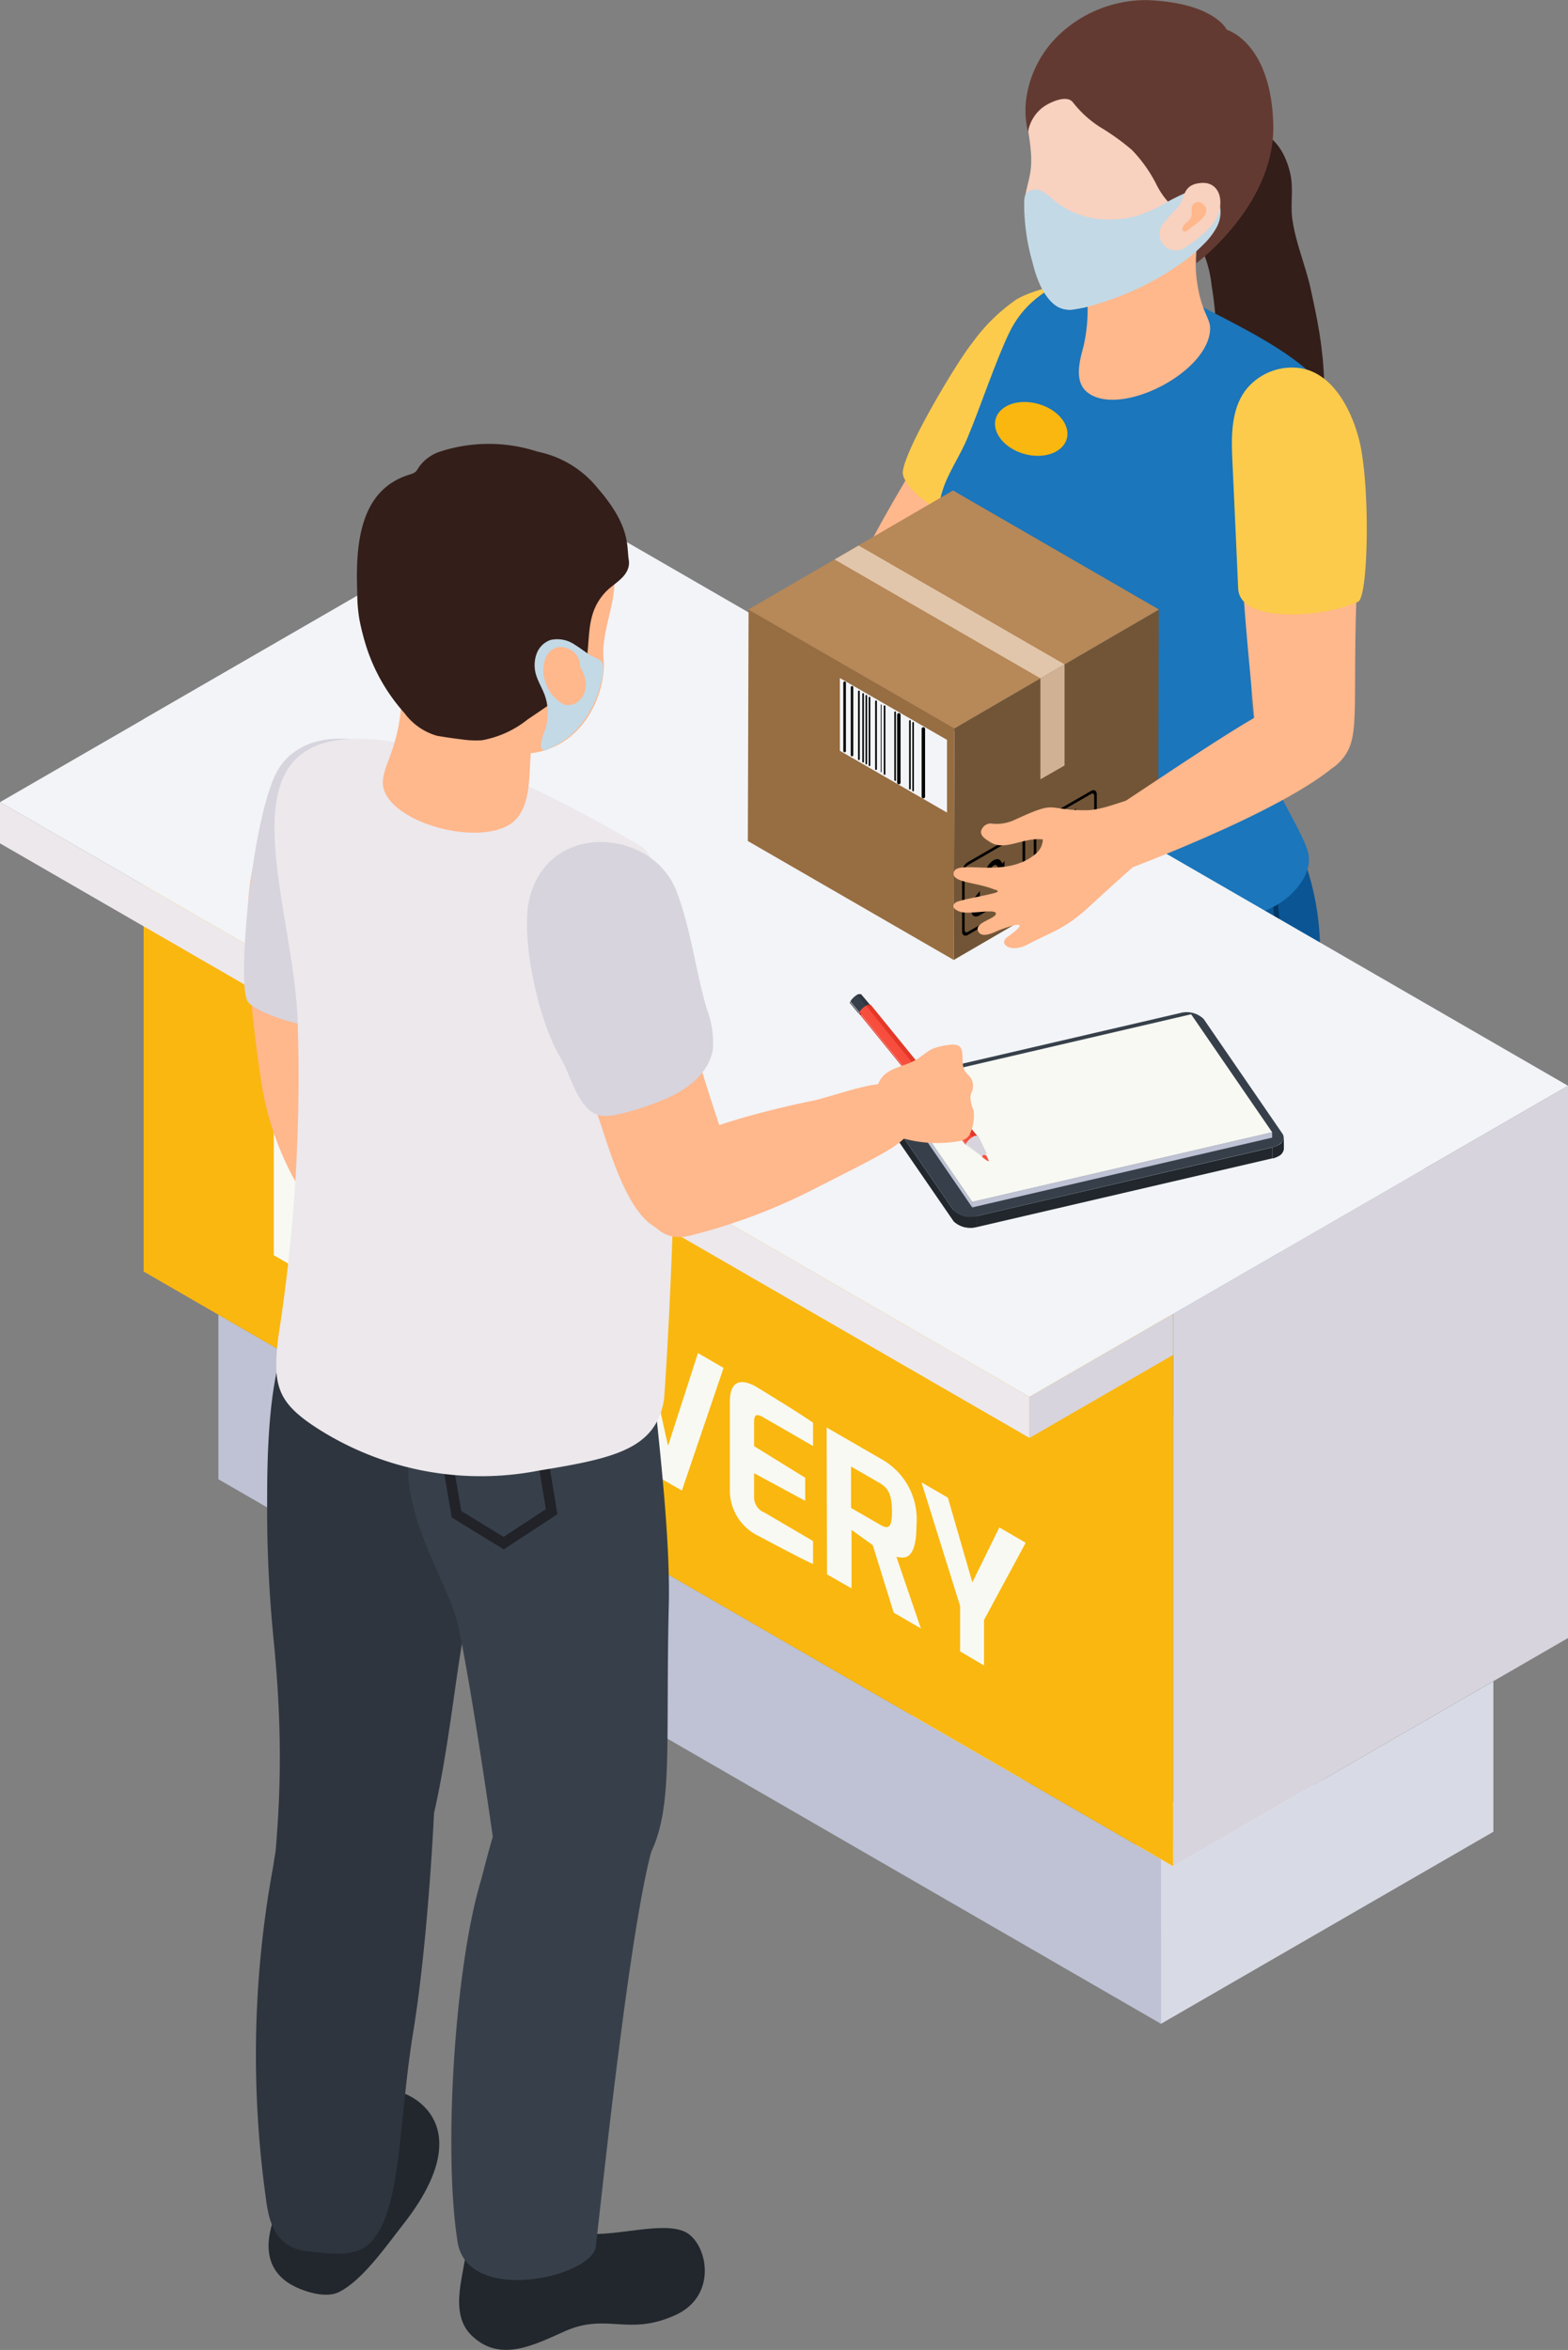 <?xml version="1.0" encoding="UTF-8"?> <svg xmlns="http://www.w3.org/2000/svg" xmlns:xlink="http://www.w3.org/1999/xlink" id="Layer_1" data-name="Layer 1" viewBox="0 0 127.94 191.65"><rect x="0" y="0" width="127.94" height="191.65" fill="#808080" stroke="none"/><defs><style>.cls-1{fill:#21272d;}.cls-2{fill:#ffb78c;}.cls-3{fill:#331e19;}.cls-4{fill:#fccb4b;}.cls-5{fill:#adabc0;}.cls-6{fill:#f0eff8;}.cls-7{fill:#dadada;}.cls-8{fill:#003766;}.cls-9{fill:#0b5594;}.cls-10{fill:#1b76bb;}.cls-11{fill:#f8d1bf;}.cls-12{fill:#633a31;}.cls-13{fill:#c3d9e6;}.cls-14{fill:#f9b710;}.cls-15{fill:#d8dbe5;}.cls-16{fill:#bec2d4;}.cls-17{fill:#f2f4f7;}.cls-18{fill:#d7d4dd;}.cls-19{fill:#fab70f;}.cls-20{fill:#ece8ec;}.cls-21{isolation:isolate;}.cls-22{fill:#725537;}.cls-23{fill:#976d42;}.cls-24{fill:#b78858;}.cls-25{fill:#e1c6ab;}.cls-26{fill:#d0b193;}.cls-27{clip-path:url(#clip-path);}.cls-28{clip-path:url(#clip-path-2);}.cls-29{clip-path:url(#clip-path-3);}.cls-30{fill:#37404a;}.cls-31{fill:#f8f9f3;}.cls-32{fill:#2e353e;}.cls-33{fill:#232323;}.cls-34{fill:#e43727;}.cls-35{fill:#f74e3e;}.cls-36{fill:#eadcd3;}.cls-37{fill:#222229;}</style><clipPath id="clip-path" transform="translate(-657.66 -234.32)"><path class="cls-1" d="M728.91,323.34v.89a.55.55,0,0,0,.1.32v-.9A.56.56,0,0,1,728.91,323.34Z"></path></clipPath><clipPath id="clip-path-2" transform="translate(-657.66 -234.32)"><path class="cls-1" d="M762.41,328v-.9a.73.73,0,0,1-.43.61,1.74,1.74,0,0,1-.5.19v.9a1.74,1.74,0,0,0,.5-.19A.75.75,0,0,0,762.41,328Z"></path></clipPath><clipPath id="clip-path-3" transform="translate(-657.66 -234.32)"><path class="cls-1" d="M735.45,333v.9a2,2,0,0,0,1.93.48v-.9A2,2,0,0,1,735.45,333Z"></path></clipPath></defs><path class="cls-2" d="M728.48,279c1.56-3.17,5.44-9.43,7.23-12.47,1.58-2.69,2.29-4.3,5.65-4a6.24,6.24,0,0,1,3.39,1.15,3.44,3.44,0,0,1,1.36,2.53c0,1.12-1,2.14-1.6,3-7.15,10.75-7.37,12.82-10.09,13.24C731.43,283,727.15,281.77,728.48,279Z" transform="translate(-657.66 -234.32)"></path><path class="cls-3" d="M756.5,245.78a3.85,3.85,0,0,1,3.24-.93c1.68.3,2.66,1.6,3.14,3.38.4,1.46,0,2.81.27,4.23.28,1.73,1,3.49,1.41,5.22.31,1.42.62,2.84.83,4.28a31.14,31.14,0,0,1-2,16.36,3.65,3.65,0,0,1-1,1.54.94.94,0,0,1-.47.2c-.49,0-.81-.48-1-.93a49.26,49.26,0,0,1-3.79-15c-.19-2.17-.24-4.37-.61-6.53a9.42,9.42,0,0,0-.86-3.09,4.88,4.88,0,0,1-1-2.2,10.64,10.64,0,0,1,.48-4.35A4.9,4.9,0,0,1,756.5,245.78Z" transform="translate(-657.66 -234.32)"></path><path class="cls-4" d="M745.17,257.74c-1.08-.48-3.78.51-4.57,1a14.74,14.74,0,0,0-3.62,3.56c-1.2,1.47-5.56,8.74-5.66,10.55,0,.62.78,1.45,1.17,1.81a12,12,0,0,0,4.8,2.54,5.52,5.52,0,0,0,2.36,0c2.68-.39,3.75-4.84,5.13-6.85.65-.95,1.53-1.77,2.26-2.67a7.9,7.9,0,0,0,.86-1.22,4.68,4.68,0,0,0,.36-2.86,9.28,9.28,0,0,0-1-2.74,20.27,20.27,0,0,0-1.81-2.86A.8.8,0,0,0,745.17,257.74Z" transform="translate(-657.66 -234.32)"></path><path class="cls-5" d="M764.54,375.78c-.35.66.07,4-.59,4.43-.34.21-.73.35-1.08.54a4.57,4.57,0,0,0-1.53,1.56,18.06,18.06,0,0,0-1,2,31.1,31.1,0,0,1-1.91,3.44,6,6,0,0,1-1.14,1.5c-.4.3-9.11-1.5-9.15-1.59-2.28,4,5.57,6.11,9.12,2.54,4.15-4.17,3.54-4.82,4.58-6.05,1.6-1.88,3-2.41,3.54-3.86A4.22,4.22,0,0,0,764.54,375.78Z" transform="translate(-657.66 -234.32)"></path><path class="cls-6" d="M749.73,389c1.41.61.45,2.7,4.11,1.89a8.19,8.19,0,0,0,5.65-4.18c.48-1,1.13-1.81,1.66-2.81.9-1.72,2.74-2.56,3.8-4.13,1.16-1.73-.25-4.41-1.83-5.39a4.77,4.77,0,0,0-1.92-.62,5.74,5.74,0,0,0-3.3.47,4.11,4.11,0,0,0-2,2.68,16.37,16.37,0,0,1-2.06,3.76,40.6,40.6,0,0,1-4,4.59,12.26,12.26,0,0,0-1.17,1.42,5.46,5.46,0,0,0-.54,1.05C747.81,389.26,748.9,388.63,749.73,389Z" transform="translate(-657.66 -234.32)"></path><path class="cls-7" d="M761.46,378.77c-2.84,2.25-2.63,3.23-4.13,5.08a3,3,0,0,1-3.78.84,1.4,1.4,0,0,1-.55-.4,1.67,1.67,0,0,1-.28-1c0-.95.53-1.21,1.57-2.78a22.94,22.94,0,0,0,2-3.69c.35-.82,1.16-.44,1.75-.49s1.28-.65,2-.66l.73,0C761.21,377,761.93,377.36,761.46,378.77Z" transform="translate(-657.66 -234.32)"></path><path class="cls-5" d="M750,372.33c-.62.43-1.78,3.59-2.56,3.66-.41,0-.81,0-1.21,0a4.57,4.57,0,0,0-2.08.68,18.78,18.78,0,0,0-1.79,1.28,31.14,31.14,0,0,1-3.29,2.17,5.64,5.64,0,0,1-1.7.8c-.49.09-6.89-5.49-6.88-5.58-3.88,2.53,1.63,7.94,6.42,6.41,5.6-1.78,5.37-2.64,6.86-3.25,2.28-.93,3.8-.74,4.91-1.8A4.17,4.17,0,0,0,750,372.33Z" transform="translate(-657.66 -234.32)"></path><path class="cls-6" d="M730.79,377.23c1,1.19-.85,2.59,2.77,3.57a8.23,8.23,0,0,0,6.94-1.1c.9-.68,1.84-1.09,2.78-1.74,1.59-1.1,3.61-1,5.27-1.91,1.82-1,1.82-4,.87-5.62A4.87,4.87,0,0,0,748,369a5.75,5.75,0,0,0-3.15-1.11,4.13,4.13,0,0,0-3,1.45,16.81,16.81,0,0,1-3.56,2.39,40,40,0,0,1-5.67,2.23,11.91,11.91,0,0,0-1.69.72,5,5,0,0,0-1,.68C729,376.57,730.22,376.52,730.79,377.23Z" transform="translate(-657.66 -234.32)"></path><path class="cls-7" d="M745.91,373.56c-3.55.69-3.82,1.66-6,2.61a3,3,0,0,1-3.75-1,1.51,1.51,0,0,1-.3-.61,1.75,1.75,0,0,1,.19-1c.45-.85,1-.84,2.68-1.75a23.22,23.22,0,0,0,3.46-2.36c.69-.57,1.23.14,1.78.37s1.44,0,2.09.34l.65.32C746.51,371.88,747,372.53,745.91,373.56Z" transform="translate(-657.66 -234.32)"></path><path class="cls-8" d="M737.26,337.69c.53,2.49,1,8,5.29,6.85,2.09-.56,5.73-4.27,6.05-8.84.17-2.46,0-6,.15-8.43.27-5.11-2.54-22-2.54-22s-9.47-3.26-9.89-2.26a22,22,0,0,0-1.19,5.67C733.68,318.76,735.3,328.57,737.26,337.69Z" transform="translate(-657.66 -234.32)"></path><path class="cls-8" d="M737,336.26c.49,5.57,1.51,5.78,2.53,11.27,3.17,17-.77,23.32,2.36,25.72a7,7,0,0,0,5.94.75c2.77-.95,2.42-1.73,2.72-5.18.62-7.13,4-18.57-2.21-31.64-.45-.95-1.1-2-2.17-2.15Z" transform="translate(-657.66 -234.32)"></path><path class="cls-9" d="M761.36,300.23a21.36,21.36,0,0,0-7.45-3.79c-4-1.17-8.71-1.41-11.9,1.34-1.18,1-1.1,3.3-1.16,4.75a21.92,21.92,0,0,0,.9,6,23,23,0,0,0,.84,2.83c.83,2.14,2.27,4,3.18,6.11s1.1,4.33,1.66,6.52c2.15,8.29-.17,1.7,2.85,16.66a20.15,20.15,0,0,0,2.83,6c1.28,2.08,2.5,3.21,4.59,2.84a5.73,5.73,0,0,0,3-2.2,8.72,8.72,0,0,0,.61-2.06,18,18,0,0,0,.58-4.38c.15-9,2.78-17.64,3.36-26.57a22.21,22.21,0,0,0-1.5-10.68A9.55,9.55,0,0,0,761.36,300.23Z" transform="translate(-657.66 -234.32)"></path><path class="cls-8" d="M757.06,315a6.9,6.9,0,0,1-2.82-.62,9.19,9.19,0,0,1-4-3.82.19.19,0,0,1,.34-.19A8.76,8.76,0,0,0,754.4,314a6,6,0,0,0,5.15,0,.2.2,0,0,1,.26.08.2.2,0,0,1-.09.27A5.84,5.84,0,0,1,757.06,315Z" transform="translate(-657.66 -234.32)"></path><path class="cls-9" d="M750.22,338.82c.1,0,.67,3.22.77,3.56,1.14,4,2.52,7.19,3.26,10.43,2.94,13,.67,20.55,1.5,23.49.7,2.49,4.27,3.53,6.24,3.22,3-.49,3.39-1.42,4.1-8.93.56-5.93,3.06-16.43-4-29.84-.49-.92-.54.22-1.58.1Z" transform="translate(-657.66 -234.32)"></path><path class="cls-8" d="M761.76,378.93h-.06a.19.19,0,0,1-.12-.25c2.62-7.2,2.61-21.87,1.5-25.74a32.2,32.2,0,0,0-1.59-4.11c-1.9-4.24-3.86-8.63-1.15-20.89,1.2-5.42,2-14.23,1.07-20.77a.19.19,0,0,1,.17-.22.19.19,0,0,1,.22.16c1,6.59.12,15.46-1.08,20.92-2.68,12.13-.75,16.46,1.12,20.64a30.55,30.55,0,0,1,1.61,4.16c1.13,3.91,1.14,18.72-1.51,26A.18.18,0,0,1,761.76,378.93Z" transform="translate(-657.66 -234.32)"></path><path class="cls-10" d="M760.17,294.13c.85,4.08,4.19,8.38,4.29,10.13.1,1.53-1.25,3.11-2.75,3.94-5.05,2.82-25.1,3.6-27.34-3.11-.75-2.23.49-4.45,1.71-9.71.66-2.85,1.16-5.94.37-8.85-1.18-4.35-3.35-7.7-1.85-12.31.47-1.43,1.42-2.77,2-4.19,1-2.36,2.31-6.31,3.42-8.6,2.11-4.37,7.72-6.21,13.52-3.22,6.08,3.14,9.79,4.82,12.48,8,3.05,3.65.58,7.31-.41,9.55C763.87,279.78,758.16,284.39,760.17,294.13Z" transform="translate(-657.66 -234.32)"></path><path class="cls-2" d="M756.4,261.08c0,3.58-7.35,7.32-10,5.25-1.13-.87-.65-2.59-.33-3.77a13.13,13.13,0,0,0,.32-3.48,33.58,33.58,0,0,1,.09-4.6,4.74,4.74,0,0,1,3.25-4.07,19.21,19.21,0,0,1,5.24-1c.5,0,1.92-.11,2,.63,0,.33-.3.71-.47,1a5.62,5.62,0,0,0-.73,1.34,10.89,10.89,0,0,0-.43,5C755.69,259.74,756.4,260.27,756.4,261.08Z" transform="translate(-657.66 -234.32)"></path><path class="cls-11" d="M753.76,255.94c.8-.61.79-.67,2.1-3.07.17-.32.43-.54.62-.86,2.24-3.73,2.44-8.86-.57-12.34a8.89,8.89,0,0,0-8.65-2.87,13,13,0,0,0-2.38.91,6.11,6.11,0,0,0-1.83,1.22,6.33,6.33,0,0,0-.83,1.21,6.75,6.75,0,0,0-.66,1.54c-.55,2.09.43,4.25.21,6.37-.1,1-.5,1.95-.54,3a17.87,17.87,0,0,0,.85,4.68c.31,1.26.72,2.87,1.83,3.57a2.07,2.07,0,0,0,1.5.22C748.11,259.18,752.6,256.83,753.76,255.94Z" transform="translate(-657.66 -234.32)"></path><path class="cls-12" d="M761.55,244.43c-.19-6.67-3.79-7.68-3.79-7.68s-1-2.2-6.48-2.42a10.31,10.31,0,0,0-7.28,2.9,8.91,8.91,0,0,0-2.56,4.85,7.48,7.48,0,0,0,.1,3,3.2,3.2,0,0,1,1.2-2c.52-.39,1.94-1.08,2.46-.42a8.86,8.86,0,0,0,2.18,2,19.16,19.16,0,0,1,2.64,1.89,11.58,11.58,0,0,1,1.94,2.7,6.49,6.49,0,0,0,1.47,2c.37.28,2.16-.77,2.76-.94a.45.45,0,0,1,.5.12c.31.42-1,1.06-1.25,1.22a9,9,0,0,1,0,2,10.7,10.7,0,0,0-.17,2.14S761.75,251,761.55,244.43Z" transform="translate(-657.66 -234.32)"></path><path class="cls-13" d="M741.23,251.06a17.18,17.18,0,0,0,.68,4.67c.31,1.27.89,2.88,2,3.58a2.07,2.07,0,0,0,1.5.22,10.22,10.22,0,0,0,1.55-.35,23.52,23.52,0,0,0,6.83-3.21,13.6,13.6,0,0,0,2-1.65,6,6,0,0,0,1.13-1.44,2.63,2.63,0,0,0,.28-1.78,1.74,1.74,0,0,0-2.19-1.31c-.69.28-1.37.6-2,.94a13.16,13.16,0,0,1-2.46,1.16,8.61,8.61,0,0,1-3.11.3,6.94,6.94,0,0,1-3.76-1.51,5.49,5.49,0,0,0-1-.77,1.17,1.17,0,0,0-1.06,0C741.18,250.11,741.24,250.69,741.23,251.06Zm12.14.91a1.24,1.24,0,0,1,1.67-.83l.33,0a1.07,1.07,0,0,1,.81.73,1.21,1.21,0,0,1-.35,1.15,1.63,1.63,0,0,1-2,.53A1.41,1.41,0,0,1,753.37,252Z" transform="translate(-657.66 -234.32)"></path><path class="cls-11" d="M755.73,249.24c1.59-.09,2,1.89.85,3.41a10.19,10.19,0,0,1-2.47,2,1.35,1.35,0,0,1-1.62-2,19.44,19.44,0,0,1,1.35-1.51C754.37,250.44,754.13,249.32,755.73,249.24Z" transform="translate(-657.66 -234.32)"></path><path class="cls-2" d="M754.88,252.85c.19-.16,2-1.21.79-2a.54.54,0,0,0-.78.45c0,.19,0,.38,0,.57a.93.93,0,0,1-.13.31c-.16.26-.71.51-.61.89S754.77,252.94,754.88,252.85Z" transform="translate(-657.66 -234.32)"></path><path class="cls-14" d="M738.9,268.48c-.31,1.13.73,2.41,2.33,2.86s3.15-.1,3.47-1.23-.72-2.4-2.33-2.85S739.22,267.36,738.9,268.48Z" transform="translate(-657.66 -234.32)"></path><polygon class="cls-15" points="121.85 149.39 94.73 165.05 94.73 151.63 95.72 152.2 121.85 137.12 121.85 149.39"></polygon><polygon class="cls-16" points="94.73 165.05 17.82 120.64 17.82 107.22 94.73 151.63 94.73 165.05"></polygon><polygon class="cls-17" points="43.94 40.05 127.94 88.55 95.72 107.15 11.72 58.65 43.94 40.05"></polygon><polygon class="cls-18" points="127.94 88.55 127.94 133.59 95.72 152.2 95.72 107.15 127.94 88.55"></polygon><polygon class="cls-19" points="95.72 107.15 95.72 152.2 11.72 103.7 11.72 58.65 95.72 107.15"></polygon><polygon class="cls-17" points="32.22 46.81 116.22 95.31 84 113.92 0 65.42 32.22 46.81"></polygon><polygon class="cls-18" points="95.72 107.15 95.72 110.5 84 117.27 84 113.92 95.72 107.15"></polygon><polygon class="cls-20" points="84 113.92 84 117.27 0 68.78 0 65.42 84 113.92"></polygon><g class="cls-21"><polygon class="cls-22" points="94.55 49.71 94.5 68.59 77.82 78.29 77.87 59.4 94.55 49.71"></polygon><path d="M738,306.38l-.31,0,.45-1.17a1.44,1.44,0,0,1,.58-.73c.25-.14.47-.12.59.05l.19.28-.31.39-.19-.28c-.06-.08-.16-.09-.28,0a.77.77,0,0,0-.27.34Z" transform="translate(-657.66 -234.32)"></path><polygon points="81.96 70.21 81.96 71.03 81.34 70.98 81.96 70.21"></polygon><path d="M738.49,308.45l-.9.52c-.25.14-.47.12-.59-.05a.87.87,0,0,1,0-.78l.2-.51.31,0-.2.51a.44.44,0,0,0,0,.36c.06.09.16.09.28,0l.9-.53Z" transform="translate(-657.66 -234.32)"></path><polygon points="79.33 73.44 79.95 72.67 79.95 73.49 79.33 73.44"></polygon><path d="M739.88,307.65l-.39.23v-.42l.39-.23a.63.63,0,0,0,.27-.34.38.38,0,0,0,0-.36l-.45-.65.31-.38.45.64a.82.82,0,0,1,0,.78A1.44,1.44,0,0,1,739.88,307.65Z" transform="translate(-657.66 -234.32)"></path><polygon points="81.93 73.7 81.31 73.65 81.93 72.88 81.93 73.7"></polygon><path d="M740.84,308.14l-4.21,2.43c-.26.15-.47,0-.47-.27v-4.86a1,1,0,0,1,.47-.81l4.21-2.43c.26-.15.47,0,.47.27v4.86A1,1,0,0,1,740.84,308.14Zm-4.21-3.26a.55.55,0,0,0-.26.43v4.87c0,.16.12.22.26.14l4.21-2.43a.54.54,0,0,0,.25-.43v-4.87c0-.16-.11-.22-.25-.14Z" transform="translate(-657.66 -234.32)"></path><path d="M743.7,301.3v1.53c0,.56.39.79.88.51a2,2,0,0,0,.88-1.53v-1.53Z" transform="translate(-657.66 -234.32)"></path><polygon points="87.04 70.73 86.8 70.86 86.8 68.13 87.04 68 87.04 70.73"></polygon><polygon points="87.48 70.59 86.36 71.23 86.36 71.01 87.48 70.36 87.48 70.59"></polygon><path d="M746.69,304.77l-4.22,2.43c-.25.15-.46,0-.46-.27v-4.87a1,1,0,0,1,.46-.81l4.22-2.43c.25-.15.46,0,.46.27V304A1.06,1.06,0,0,1,746.69,304.77Zm-4.22-3.27a.56.56,0,0,0-.25.44v4.86c0,.16.11.23.25.15l4.22-2.43a.59.59,0,0,0,.25-.44v-4.86c0-.16-.12-.23-.25-.15Z" transform="translate(-657.66 -234.32)"></path><polygon class="cls-23" points="77.87 59.4 77.82 78.29 61.02 68.59 61.08 49.71 77.87 59.4"></polygon><polygon class="cls-17" points="77.27 66.27 68.53 61.23 68.53 55.3 77.27 60.34 77.27 66.27"></polygon><path d="M729.53,297.3a0,0,0,0,1,0,0v-5.52a0,0,0,0,1,.06,0v5.52A0,0,0,0,1,729.53,297.3Zm-.17-.1a0,0,0,0,1,0,0v-5.52a0,0,0,0,1,0,0,0,0,0,0,1,0,0v5.52A0,0,0,0,1,729.36,297.2Z" transform="translate(-657.66 -234.32)"></path><path d="M729.83,297.51a.06.06,0,0,1-.06-.06v-5.53s0-.07.06-.07a.07.07,0,0,1,.07.07v5.53A.07.07,0,0,1,729.83,297.51Z" transform="translate(-657.66 -234.32)"></path><path d="M730.39,297.8a0,0,0,0,1,0,0v-5.52a0,0,0,0,1,0,0s0,0,0,0v5.52A0,0,0,0,1,730.39,297.8Zm-.26-.15a0,0,0,0,1,0,0V292.1a0,0,0,0,1,0,0s0,0,0,0v5.52A0,0,0,0,1,730.13,297.65Z" transform="translate(-657.66 -234.32)"></path><path d="M730.7,298a.07.07,0,0,1-.07-.06v-5.53a.07.07,0,0,1,.07-.07.07.07,0,0,1,.06.07V298A.06.06,0,0,1,730.7,298Z" transform="translate(-657.66 -234.32)"></path><path d="M731,298.28a.14.14,0,0,1-.14-.13v-5.53a.14.14,0,0,1,.14-.14.14.14,0,0,1,.14.14v5.53A.13.13,0,0,1,731,298.28Z" transform="translate(-657.66 -234.32)"></path><path d="M731.52,298.45a0,0,0,0,1,0,0v-5.53a0,0,0,0,1,0,0l0,0v5.53A0,0,0,0,1,731.52,298.45Zm-.18-.1a0,0,0,0,1,0,0v-5.53a0,0,0,0,1,0,0,0,0,0,0,1,0,0v5.53A0,0,0,0,1,731.34,298.35Z" transform="translate(-657.66 -234.32)"></path><path d="M732.16,298.86a.07.07,0,0,1-.06-.07v-5.52a.07.07,0,0,1,.06-.07.07.07,0,0,1,.07.07v5.52A.07.07,0,0,1,732.16,298.86Zm-.25-.15a.07.07,0,0,1-.07-.07v-5.52a.07.07,0,0,1,.07-.07.07.07,0,0,1,.06.07v5.52A.07.07,0,0,1,731.91,298.71Z" transform="translate(-657.66 -234.32)"></path><path d="M732.73,299.15a0,0,0,0,1,0,0v-5.53a0,0,0,0,1,0,0l0,0v5.53A0,0,0,0,1,732.73,299.15Zm-.18-.1a0,0,0,0,1,0,0v-5.53l0,0a0,0,0,0,1,0,0V299A0,0,0,0,1,732.55,299.05Z" transform="translate(-657.66 -234.32)"></path><path d="M733,299.43a.14.14,0,0,1-.14-.14v-5.52a.14.14,0,0,1,.28,0v5.52A.14.14,0,0,1,733,299.43Z" transform="translate(-657.66 -234.32)"></path><path d="M734.54,300.2l0,0v-5.53a0,0,0,0,1,0,0,0,0,0,0,1,0,0v5.53A0,0,0,0,1,734.54,300.2Zm-.26-.15,0,0v-5.53a0,0,0,0,1,0,0,0,0,0,0,1,0,0V300A0,0,0,0,1,734.28,300.05Zm-.26-.15,0,0v-5.53a0,0,0,0,1,0,0,0,0,0,0,1,0,0v5.53A0,0,0,0,1,734,299.9Zm-.34-.2a0,0,0,0,1,0,0v-5.53a0,0,0,0,1,0,0,0,0,0,0,1,0,0v5.53A0,0,0,0,1,733.68,299.7Zm-.18-.1,0,0V294a0,0,0,0,1,0,0s0,0,0,0v5.53A0,0,0,0,1,733.5,299.6Zm-.17-.1a0,0,0,0,1,0,0v-5.53a0,0,0,0,1,0,0,0,0,0,0,1,0,0v5.53A0,0,0,0,1,733.33,299.5Z" transform="translate(-657.66 -234.32)"></path><path d="M726.57,295.67a.11.11,0,0,1-.1-.1V290a.1.1,0,0,1,.1-.1.1.1,0,0,1,.11.1v5.53A.11.11,0,0,1,726.57,295.67Z" transform="translate(-657.66 -234.32)"></path><path d="M726.83,295.75l0,0v-5.53a0,0,0,0,1,0,0,0,0,0,0,1,0,0v5.53A0,0,0,0,1,726.83,295.75Z" transform="translate(-657.66 -234.32)"></path><path d="M727.18,296a.1.1,0,0,1-.1-.1v-5.53a.1.1,0,0,1,.2,0v5.53A.1.1,0,0,1,727.18,296Z" transform="translate(-657.66 -234.32)"></path><path d="M727.52,296.15l0,0v-5.53a0,0,0,0,1,0,0s0,0,0,0v5.53A0,0,0,0,1,727.52,296.15Z" transform="translate(-657.66 -234.32)"></path><path d="M729.14,297.11a.07.07,0,0,1-.07-.06v-5.53a.07.07,0,0,1,.14,0v5.53A.07.07,0,0,1,729.14,297.11Zm-.54-.31a.06.06,0,0,1-.06-.06v-5.53a.06.06,0,0,1,.06-.06.07.07,0,0,1,.07.06v5.53S728.64,296.8,728.6,296.8Zm-.25-.14a.07.07,0,0,1-.07-.07v-5.53a.07.07,0,0,1,.07-.06.06.06,0,0,1,.06.06v5.53A.07.07,0,0,1,728.35,296.66Zm-.26-.15a.07.07,0,0,1-.07-.07v-5.53a.07.07,0,0,1,.07-.06.06.06,0,0,1,.06.06v5.53A.07.07,0,0,1,728.09,296.51Zm-.35-.2a.07.07,0,0,1-.07-.07v-5.53a.07.07,0,0,1,.14,0v5.53A.07.07,0,0,1,727.74,296.31Z" transform="translate(-657.66 -234.32)"></path><path d="M728.91,296.94a0,0,0,0,1,0,0v-5.52a0,0,0,0,1,0,0,0,0,0,0,1,0,0v5.52A0,0,0,0,1,728.91,296.94Z" transform="translate(-657.66 -234.32)"></path><polygon class="cls-24" points="94.55 49.71 77.87 59.4 61.08 49.71 77.76 40.01 94.55 49.71"></polygon><polygon class="cls-24" points="94.55 49.71 86.86 54.18 84.89 55.32 77.87 59.4 61.08 49.71 68.1 45.63 70.06 44.49 77.76 40.01 94.55 49.71"></polygon></g><polygon class="cls-25" points="86.86 54.18 84.89 55.32 68.1 45.63 70.06 44.49 86.86 54.18"></polygon><polygon class="cls-26" points="86.86 54.18 86.86 62.43 84.89 63.56 84.89 55.32 86.86 54.18"></polygon><path class="cls-2" d="M748.14,305.78s14.43-5.19,18.86-9.37c1.06-1-2.5-2.2-3-3.93-.34-1.18-1-.5-2-.55-1.3-.07-14.72,9.38-15.73,9.75C744.8,302.22,748.14,305.78,748.14,305.78Z" transform="translate(-657.66 -234.32)"></path><path class="cls-2" d="M739.81,310.78c.21-.16.43-.31.63-.48,1-.83.07-.61-1.23-.13-.34.13-1.46.77-1.75.07s1.49-1,1.46-1.42-2.09.1-2.87-.13c-.38-.11-.9-.42-.39-.78.34-.23,3.39-.71,3.4-.87s-.24-.16-.28-.18c-1.49-.61-3.5-.55-3.3-1.39.28-1.12,4.23.59,6.69-1.52a1.58,1.58,0,0,0,.58-1.17c-1.6-.2-3.09,1-4.31.21-.29-.19-.79-.46-.73-.88a.82.82,0,0,1,.79-.63,3.49,3.49,0,0,0,2-.32c3.55-1.63,2.4-.76,5.74-.76,1.49,0,3-.82,4.51-1.08s1.49,1.12,1.57,2.23a2.71,2.71,0,0,1-.77,2.27c-.74.82,1.72-1.74-5.07,4.49-1.95,1.79-3,2-4.9,3C740.19,312.09,739.12,311.35,739.81,310.78Z" transform="translate(-657.66 -234.32)"></path><path class="cls-2" d="M760.14,294.41c-.3-3.52-.83-8.57-1.06-12.26-.46-7.59.16-7.84,1.49-9s3.6-1.41,5.75.5c2.34,2.09,2.25,4,2.12,6.83-.59,12.41.51,14.18-1.71,16.21C765.08,298.18,760.37,297.14,760.14,294.41Z" transform="translate(-657.66 -234.32)"></path><path class="cls-4" d="M759.32,266.11c-1.23,1.61-1.2,3.83-1.1,5.86.48,10.47.42,9.38.47,10.36.14,2.89,7.08,2.35,9.79,1.06.84-.4,1-9.59.07-13.23-.63-2.45-2.2-5.56-5-5.84A4.8,4.8,0,0,0,759.32,266.11Z" transform="translate(-657.66 -234.32)"></path><g class="cls-21"><g class="cls-21"><path class="cls-1" d="M728.91,323.34v.89a.55.55,0,0,0,.1.32v-.9A.56.56,0,0,1,728.91,323.34Z" transform="translate(-657.66 -234.32)"></path><g class="cls-27"><g class="cls-21"><path class="cls-1" d="M728.91,323.34v.89a.55.55,0,0,0,.1.32v-.9a.56.56,0,0,1-.11-.31Z" transform="translate(-657.66 -234.32)"></path></g></g></g><g class="cls-21"><path class="cls-1" d="M762.41,328v-.9a.73.73,0,0,1-.43.61,1.74,1.74,0,0,1-.5.19v.9a1.74,1.74,0,0,0,.5-.19A.75.75,0,0,0,762.41,328Z" transform="translate(-657.66 -234.32)"></path><g class="cls-28"><g class="cls-21"><path class="cls-1" d="M761.47,327.89v.9a1.74,1.74,0,0,0,.5-.19.75.75,0,0,0,.44-.61v-.9a.73.73,0,0,1-.43.61,1.74,1.74,0,0,1-.5.19Z" transform="translate(-657.66 -234.32)"></path></g></g></g><polygon class="cls-1" points="71.36 89.34 71.36 90.23 77.8 99.59 77.79 98.69 71.36 89.34"></polygon><polygon class="cls-1" points="79.72 99.17 79.72 100.07 103.81 94.47 103.81 93.58 79.72 99.17"></polygon><g class="cls-21"><path class="cls-1" d="M735.45,333v.9a2,2,0,0,0,1.93.48v-.9A2,2,0,0,1,735.45,333Z" transform="translate(-657.66 -234.32)"></path><g class="cls-29"><g class="cls-21"><path class="cls-1" d="M735.45,333v.9h0V333Z" transform="translate(-657.66 -234.32)"></path><path class="cls-1" d="M735.46,333v.9a1.75,1.75,0,0,0,1.41.53v-.9a1.75,1.75,0,0,1-1.41-.53Z" transform="translate(-657.66 -234.32)"></path><path class="cls-1" d="M736.87,333.55v.9a4.43,4.43,0,0,0,.51-.06v-.9a2.22,2.22,0,0,1-.51.06Z" transform="translate(-657.66 -234.32)"></path></g></g></g><path class="cls-30" d="M729.35,322.73c-.41.23-.56.6-.33.92l6.43,9.36a2,2,0,0,0,1.93.48l24.09-5.6a1.74,1.74,0,0,0,.5-.19c.4-.23.55-.59.33-.92l-6.43-9.36a2,2,0,0,0-1.92-.48l-24.1,5.6A1.74,1.74,0,0,0,729.35,322.73Z" transform="translate(-657.66 -234.32)"></path></g><g class="cls-21"><polygon class="cls-16" points="72.73 88.41 72.73 88.85 79.33 98.47 79.33 98.02 72.73 88.41"></polygon><polygon class="cls-16" points="79.33 98.02 79.33 98.47 103.8 92.78 103.8 92.34 79.33 98.02"></polygon><polygon class="cls-31" points="72.73 88.41 79.33 98.02 103.8 92.34 97.19 82.72 72.73 88.41"></polygon></g><g class="cls-21"><g class="cls-21"><path class="cls-32" d="M727.73,315.4h0l-.05,0,0,0h0a1.57,1.57,0,0,0-.38.31c-.15.16-.21.31-.16.37l.75.9c0-.07,0-.21.15-.38a1.48,1.48,0,0,1,.41-.31l0,0,.05,0h0l0,0h.08a.11.11,0,0,1,.09,0l-.75-.89a.09.09,0,0,0-.08,0h-.14Z" transform="translate(-657.66 -234.32)"></path><path class="cls-32" d="M727,316.11v0l.75.9s0,0,0,0a.12.12,0,0,1,0-.1l-.75-.9A.22.22,0,0,0,727,316.11Z" transform="translate(-657.66 -234.32)"></path><path class="cls-30" d="M727.8,316.9l-.75-.9a.69.69,0,0,1,.16-.23,1,1,0,0,1,.21-.19l.74.89-.21.19a.66.66,0,0,0-.15.24Z" transform="translate(-657.66 -234.32)"></path><path class="cls-30" d="M728.16,316.47l-.74-.89a.66.66,0,0,1,.17-.12l.74.9-.17.11Z" transform="translate(-657.66 -234.32)"></path></g><path class="cls-33" d="M728.61,316.27c.17,0,.14.19-.06.41a1.11,1.11,0,0,1-.66.39c-.17,0-.14-.19.06-.41A1.11,1.11,0,0,1,728.61,316.27Z" transform="translate(-657.66 -234.32)"></path></g><g class="cls-21"><g class="cls-21"><path class="cls-34" d="M728.47,316.28h0l-.05,0,0,0h0a1.57,1.57,0,0,0-.38.31c-.15.16-.2.31-.15.37l8.7,10.7c0-.06,0-.2.15-.37a1.56,1.56,0,0,1,.42-.32h0l0,0h.17s.07,0,.08,0l-8.7-10.7a.11.11,0,0,0-.09,0h-.13Z" transform="translate(-657.66 -234.32)"></path><path class="cls-34" d="M727.77,317l0,0,8.7,10.7s0,0,0,0a.12.12,0,0,1,0-.1l-8.7-10.71A.23.23,0,0,0,727.77,317Z" transform="translate(-657.66 -234.32)"></path><path class="cls-35" d="M736.49,327.59l-8.7-10.71a.63.63,0,0,1,.15-.23,1.8,1.8,0,0,1,.21-.19l8.7,10.7-.21.19a.83.83,0,0,0-.15.24Z" transform="translate(-657.66 -234.32)"></path><path class="cls-35" d="M736.85,327.16l-8.7-10.7.17-.12L737,327.05l-.18.11Z" transform="translate(-657.66 -234.32)"></path></g></g><g class="cls-21"><g class="cls-21"><path class="cls-18" d="M737.17,327h0l0,0h0l0,0a1.77,1.77,0,0,0-.39.3c-.15.17-.2.31-.15.37l1.34,1s0-.06,0-.11a.53.53,0,0,1,.12-.1h.11l-.71-1.5s0,0-.08,0h-.14Z" transform="translate(-657.66 -234.32)"></path><path class="cls-18" d="M736.48,327.69s0,0,0,0l1.34,1s0,0,0,0l-1.34-1.08A.18.18,0,0,0,736.48,327.69Z" transform="translate(-657.66 -234.32)"></path><path class="cls-18" d="M737.83,328.67l-1.34-1.08a.83.83,0,0,1,.15-.24l.21-.19,1.08,1.38-.06.06a.13.13,0,0,0,0,.07Z" transform="translate(-657.66 -234.32)"></path><path class="cls-18" d="M737.93,328.54l-1.08-1.38.18-.11,1,1.46-.06,0Z" transform="translate(-657.66 -234.32)"></path></g><path class="cls-36" d="M738.07,328.48s0,.06,0,.12a.33.33,0,0,1-.2.12c-.05,0,0-.06,0-.12A.33.33,0,0,1,738.07,328.48Z" transform="translate(-657.66 -234.32)"></path></g><g class="cls-21"><g class="cls-21"><path class="cls-35" d="M738,328.48h0a.49.49,0,0,0-.13.1c0,.05-.07.1,0,.12l.41.31s0,0,0,0l.07,0-.22-.47H738Z" transform="translate(-657.66 -234.32)"></path><path class="cls-35" d="M737.81,328.7l.42.32-.41-.35A0,0,0,0,0,737.81,328.7Z" transform="translate(-657.66 -234.32)"></path><path class="cls-35" d="M738.23,329l-.41-.34a.2.2,0,0,1,0-.08l.07-.06.34.44h0l0,0Z" transform="translate(-657.66 -234.32)"></path><path class="cls-35" d="M738.27,329l-.34-.44.05,0,.3.45v0Z" transform="translate(-657.66 -234.32)"></path></g><path class="cls-35" d="M738.31,329s0,0,0,0a.06.06,0,0,1-.06,0s0,0,0,0A.09.09,0,0,1,738.31,329Z" transform="translate(-657.66 -234.32)"></path></g><path class="cls-31" d="M680,324.71l4.39,2.54c3,1.71,3.59,5.13,3.59,8.1,0,3.53-1.07,5.33-3.59,3.87L680,336.69Zm4.24,12.38c1.28.74,1.76-.49,1.76-2.89,0-3.21-.66-4.39-1.76-5L682,327.87v7.92Z" transform="translate(-657.66 -234.32)"></path><path class="cls-31" d="M689.05,332.41c0-2.08,1.27-1.78,2.25-1.2,0,0,3.63,2.22,4.54,2.89V336l-4.08-2.35c-.73-.43-.73.05-.73.49V336l4.17,2.58v1.88L691,338.21v1.87a1.38,1.38,0,0,0,.87,1.36l3.94,2.27v1.88c-.8-.34-4.4-2.27-4.4-2.27a4.15,4.15,0,0,1-2.39-3.78Z" transform="translate(-657.66 -234.32)"></path><path class="cls-31" d="M697.09,334.56l2,1.14v9a1.36,1.36,0,0,0,.87,1.35l3.54,2.05v2.11l-4.24-2.45a3.94,3.94,0,0,1-2.15-3.57Z" transform="translate(-657.66 -234.32)"></path><path class="cls-31" d="M704.69,339l2,1.14v12l-2-1.14Z" transform="translate(-657.66 -234.32)"></path><path class="cls-31" d="M709.87,341.94l2.3,10.29,2.44-7.56,2.09,1.21-3.4,10L711,354.57l-3.24-13.84Z" transform="translate(-657.66 -234.32)"></path><path class="cls-31" d="M717.21,348.66c0-2.08,1.27-1.77,2.24-1.19,0,0,3.64,2.22,4.55,2.88v1.9l-4.08-2.35c-.73-.43-.73.05-.73.49v1.87l4.17,2.58v1.88l-4.17-2.25v1.87a1.35,1.35,0,0,0,.87,1.35L724,360v1.87c-.8-.33-4.4-2.26-4.4-2.26a4.13,4.13,0,0,1-2.39-3.78Z" transform="translate(-657.66 -234.32)"></path><path class="cls-31" d="M725.11,350.74l4.52,2.61a5.61,5.61,0,0,1,2.81,5.35c0,3-1.07,2.7-1.64,2.58l2,5.85-2.22-1.29-1.71-5.51-1.73-1.24v4.77l-2-1.14Zm4.33,7.91c.68.4,1,.35,1-1.09s-.39-1.93-1-2.29l-2.34-1.35v3.38Z" transform="translate(-657.66 -234.32)"></path><path class="cls-31" d="M735,356.46l2,6.91,2.2-4.48,2.15,1.25-3.4,6.3v3.71L736,369V365.3l-3.15-10.08Z" transform="translate(-657.66 -234.32)"></path><path class="cls-2" d="M678.89,321.94a24.36,24.36,0,0,0,7.46,14.63c1,.94,2.86,1.75,3,.41.59-5-4.06-5.47-4.67-13.61-.17-2.31,3.82-25-5-20.67C676.11,304.47,678.89,321.94,678.89,321.94Z" transform="translate(-657.66 -234.32)"></path><path class="cls-18" d="M680.05,297.67C678.11,302,677,314.72,677.87,316s9.45,4,11.41.5c.61-1.09,4.84-14,4.82-15.61C694.06,295.43,682.76,291.56,680.05,297.67Z" transform="translate(-657.66 -234.32)"></path><path class="cls-1" d="M690.55,415.74c-1.35,1.71-3.33,4.6-5.28,5.53-1.2.57-3.35-.21-4.29-.91-3.58-2.72.59-8.36,2.4-10.94,1.57-2.26,3.6-4.77,6.48-4.57C691.17,404.94,696.94,407.61,690.55,415.74Z" transform="translate(-657.66 -234.32)"></path><path class="cls-1" d="M695.74,417.47c0-1.21-.15-2.5,1.39-3.14,4.39-1.83,6.84,2,8.39,2.16,2.5.21,6.17-1,8-.17s2.83,5.22-.8,6.83c-3.83,1.71-5.52-.22-8.94,1.28-2.47,1.09-5.36,2.68-7.72.28C694.23,422.82,695.62,419.6,695.74,417.47Z" transform="translate(-657.66 -234.32)"></path><path class="cls-32" d="M689.55,343.85c4.11.23,8.75-1.77,8.84,4.68a43.51,43.51,0,0,1-2.15,15.85c-2.31,6.8-2,31.22-12.4,28.41-7.2-1.93-1.78-4.06-3.86-24.8a108.86,108.86,0,0,1-.52-11.75c0-7.15.72-11,1.74-12.91C683.35,339.32,687,343.72,689.55,343.85Z" transform="translate(-657.66 -234.32)"></path><path class="cls-32" d="M681.59,383.92c-1.48-.11-1.46,1.77-1.69,2.89a84.52,84.52,0,0,0-.56,26.68c.22,1.76.63,4.1,3.36,4.43s4.28.39,5.38-.91c2.35-2.82,2.1-9.58,3.28-16.87,1.24-7.55,1.71-17.88,1.71-17.88S686.39,384.28,681.59,383.92Z" transform="translate(-657.66 -234.32)"></path><path class="cls-30" d="M711,347.49c.25,3.15,1.38,11.86,1.23,17.76-.19,7.79.07,13-.41,16.41-.5,3.63-1.78,5.35-3.45,6.5a5.64,5.64,0,0,1-3.84.67c-2.11-.23-6.57-4.09-6.57-4.09s-1.74-12.32-2.93-17.92c-.91-4.23-7.86-13.18-1.22-18.79C696.55,345.69,710.66,343.63,711,347.49Z" transform="translate(-657.66 -234.32)"></path><path class="cls-37" d="M698.76,360.68l-4.24-2.6-1.1-6.42,8.66-.29,1.06,6.44Zm-3.46-3.13,3.45,2.11,3.45-2.26-.85-5.14-6.92.23Z" transform="translate(-657.66 -234.32)"></path><path class="cls-30" d="M706.29,417.4c0,2.57-10.45,5-11.29-.22-1.18-7.32-.24-22.32,1.88-29.43.28-.94,1.67-6.92,2.64-7.38.05,0,12-2.65,12.19-2.21a3.92,3.92,0,0,1,.22,1.77c-.34,6.26-.93-.84-3.83,22C707.57,406,707,411.09,706.29,417.4Z" transform="translate(-657.66 -234.32)"></path><path class="cls-20" d="M709.91,303.3c-5.76-3.36-13.78-7.65-20.75-8.56-14.51-1.91-7.37,13.06-7.2,23.29a137.11,137.11,0,0,1-1.6,25.38c-.46,3.92-.09,5.31,3.29,7.46a24.74,24.74,0,0,0,18,3.38c6.14-1,9.52-1.75,10.19-5.78C711.88,348.41,714.79,306.15,709.91,303.3Z" transform="translate(-657.66 -234.32)"></path><path class="cls-2" d="M701.06,295c.23-1.35,1.24-1,.76-2.24-1-2.61-3.1-3.93-5.06-3.88-.39,0-.66.23-1,.22-1.67-.05-5.22-.78-5.27,1.22-.11,4.89-1.47,6.05-1.59,7.68-.23,3.37,8.58,5.77,10.93,3.06C701.15,299.5,700.74,296.86,701.06,295Z" transform="translate(-657.66 -234.32)"></path><path class="cls-2" d="M706.79,278.82a5.31,5.31,0,0,1,1,2.72c.07,2.23-1.1,4.38-.88,6.61s-1.28,6.84-5.65,7.56c-2.21.36-6.34-.87-7.62-1.68-1.71-1.07-2.71-2.95-3.58-4.76C682.85,274.42,701.67,270.94,706.79,278.82Z" transform="translate(-657.66 -234.32)"></path><path class="cls-3" d="M691,273.05c.61-.19.59-.24.85-.65a3.41,3.41,0,0,1,1.69-1.24,12.83,12.83,0,0,1,8,0,8.46,8.46,0,0,1,4.91,3c2.69,3.1,2.33,4.7,2.51,5.79s-.75,1.69-1.46,2.26a4.52,4.52,0,0,0-1.39,1.92c-.52,1.38-.35,2.89-.65,4.31a4.73,4.73,0,0,1-2.21,2.82c-.84.58-1.68,1.16-2.53,1.73a8.35,8.35,0,0,1-3.72,1.7,7.76,7.76,0,0,1-1.67-.07c-.68-.08-1.36-.18-2-.29a5,5,0,0,1-2.67-1.86,14.94,14.94,0,0,1-3.1-5.38,20,20,0,0,1-.58-2.28,13.17,13.17,0,0,1-.17-2.18C686.65,278.54,687.08,274.3,691,273.05Z" transform="translate(-657.66 -234.32)"></path><path class="cls-13" d="M702,295.49c.26.09.68-.23.88-.32a6.41,6.41,0,0,0,2.32-1.94,8.12,8.12,0,0,0,1.46-3.1,3.46,3.46,0,0,0,.17-1.71c-.16-.35-.68-.47-1-.66s-.81-.58-1.24-.84a2.52,2.52,0,0,0-2-.41,1.86,1.86,0,0,0-1.17,1.2,2.7,2.7,0,0,0,0,1.71c.18.56.5,1.07.7,1.63a4.36,4.36,0,0,1,0,2.83,4,4,0,0,0-.32,1.15.54.54,0,0,0,.1.39A.23.23,0,0,0,702,295.49Z" transform="translate(-657.66 -234.32)"></path><path class="cls-2" d="M703.9,287.18c-1.45-.5-2.33,1.21-1.7,2.88a3.19,3.19,0,0,0,1.4,1.68,1.25,1.25,0,0,0,1.11-.11,1.64,1.64,0,0,0,.67-.92,1.93,1.93,0,0,0,.08-.67,2.94,2.94,0,0,0-.29-1,2.17,2.17,0,0,1-.19-.44c0-.13,0-.25-.05-.38A1.52,1.52,0,0,0,703.9,287.18Z" transform="translate(-657.66 -234.32)"></path><path class="cls-2" d="M717.27,331.21c.4-1.92-.69-4.27-1.34-6.41a92.69,92.69,0,0,1-2.61-9.37c-.25-1.28-.61-4.1-.92-5.42-2-8.81-11.43-7-10.68-.43.59,5.15,2.66,10.25,4.46,15,1.18,3.08,2.84,10.56,6.53,10.17a6.94,6.94,0,0,0,2.88-1.21A3.56,3.56,0,0,0,717.27,331.21Z" transform="translate(-657.66 -234.32)"></path><path class="cls-2" d="M710.36,329.5c-1.14,2.56.41,6.39,3.52,5.61a47.42,47.42,0,0,0,10.25-3.84c7.68-3.93,8.39-4,7.78-6.87s-3.71-1.43-7.68-.36C724.18,324.05,711.73,326.43,710.36,329.5Z" transform="translate(-657.66 -234.32)"></path><path class="cls-2" d="M732.39,320.76c.48-.28.88-.68,1.38-.91a5,5,0,0,1,1.43-.32c1.53-.18.69,1.34,1.2,2.15a4.28,4.28,0,0,0,.4.45,1.25,1.25,0,0,1,.2,1.12,3.43,3.43,0,0,0-.16.45,2.68,2.68,0,0,0,.26,1.16,3.58,3.58,0,0,1-.25,1.82c-.21.61-.77.7-1.36.77a10.34,10.34,0,0,1-4.18-.3,2.7,2.7,0,0,1-1.5-1.65c-.4-.9-.89-2-.39-3C730,321.39,731.39,321.34,732.39,320.76Z" transform="translate(-657.66 -234.32)"></path><path class="cls-18" d="M700.83,307.76c-.67,3.05.69,9.71,2.59,12.87.85,1.4,1.45,4.5,3.43,4.7,1.2.11,4.28-1,5.3-1.47,1.73-.78,3.41-2.12,3.68-4a7.61,7.61,0,0,0-.5-3.25c-.93-3.18-1.29-6.56-2.49-9.65C710.85,301.84,702.25,301.23,700.83,307.76Z" transform="translate(-657.66 -234.32)"></path></svg> 